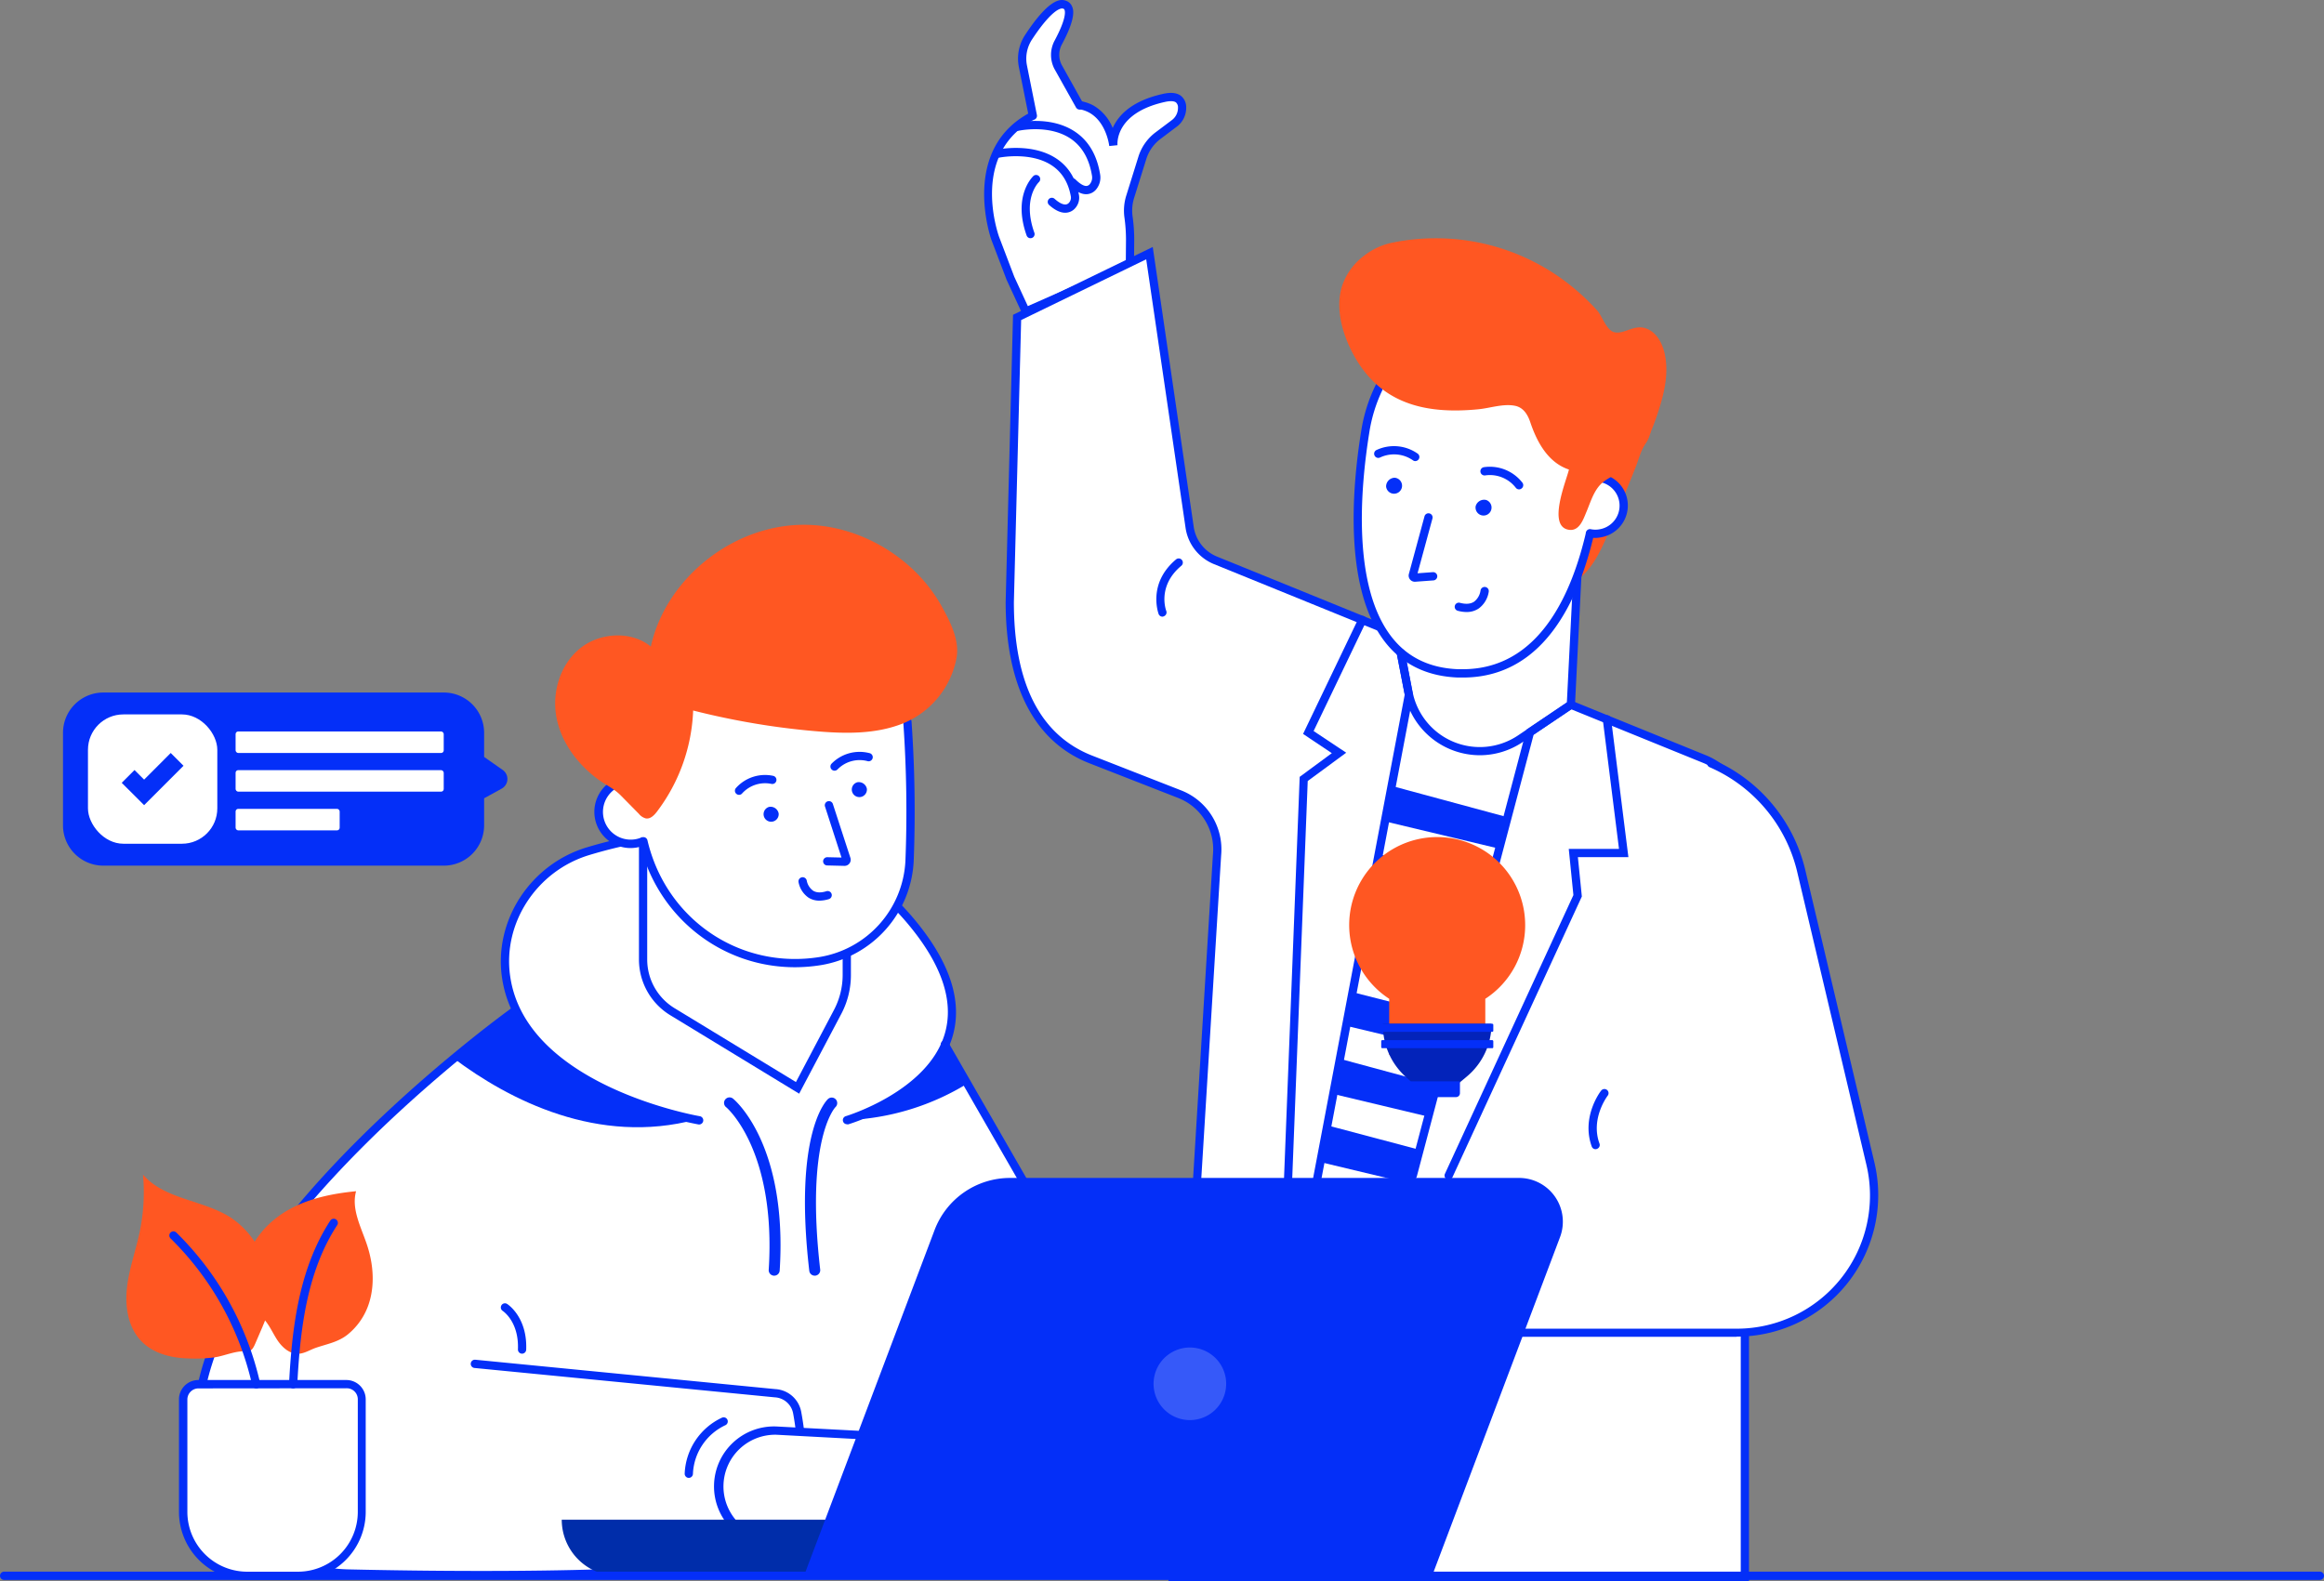 <svg xmlns="http://www.w3.org/2000/svg" viewBox="0 0 845.17 575.17"><rect x="0" y="0" width="845.17" height="575.17" fill="#808080" stroke="none"/><defs><style>.cls-1{fill:#ff5722;}.cls-2{fill:#fff;}.cls-3{fill:#042ff8;}.cls-4{fill:#0323ba;}.cls-5{fill:#002daa;}.cls-6{fill:#3659f9;}</style></defs><g id="Layer_2" data-name="Layer 2"><g id="About_us" data-name="About us"><path class="cls-1" d="M584,139.53a11.11,11.11,0,0,1,6,1c.9.4,1.89.47,2.81.82a17.24,17.24,0,0,1,3,1.58c2.48,1.55,5.19,3.44,5.7,6.32a10.36,10.36,0,0,1-.35,4c-.62,2.73-1,5.65-2.63,8-1.79,2.51-2.53,5.7-3.64,8.53-3.11,7.95-6.45,15.8-9.79,23.64-2.78,6.52-5.79,13.35-11.49,17.55-1.79,1.32-4.19,2.35-6.19,1.39-1.67-.81-2.47-2.71-3.05-4.47a74.93,74.93,0,0,1-.42-45.54c2.19-7,5.59-14,11.24-18.68A17.31,17.31,0,0,1,584,139.53Z"/><path class="cls-2" d="M376.4,41.73C402.28,29.19,404.85,52.52,404.9,53c0-.42-1.14-13.08,18.56-17.36,5.07-1.11,6.35,1.15,6.43,3.51A7,7,0,0,1,427,45l-5.83,4.38a16.18,16.18,0,0,0-5.74,8.14L411,71.61a16.9,16.9,0,0,0-.63,7.23A59.13,59.13,0,0,1,411,87l-.08,9.6-37.86,16.69-5.57-12-5.55-14.6S350.26,54.4,376.4,41.73Z"/><path class="cls-3" d="M372.31,115.27l-6.23-13.48L360.53,87.2c-.13-.36-11.82-33.71,15.22-46.82h0c9-4.37,16.38-5,21.91-2a16.71,16.71,0,0,1,7,8.18c1.94-4.42,6.73-9.9,18.47-12.45,2.78-.6,4.93-.35,6.37.77a5.24,5.24,0,0,1,1.88,4.16,8.52,8.52,0,0,1-3.48,7.08l-5.82,4.38a14.61,14.61,0,0,0-5.22,7.39l-4.42,14.11a15.52,15.52,0,0,0-.57,6.6,60.52,60.52,0,0,1,.61,8.39l-.08,10.56Zm-3.44-14.59,4.92,10.66,35.63-15.7.07-8.63a59.25,59.25,0,0,0-.58-8,18.42,18.42,0,0,1,.68-7.88L414,57a17.64,17.64,0,0,1,6.28-8.89l5.83-4.38a5.55,5.55,0,0,0,2.29-4.57,2.43,2.43,0,0,0-.73-1.9c-.69-.53-2.07-.6-3.89-.21-18.34,4-17.43,15.28-17.38,15.76l-3,.3c0-.09-1-8.63-7.21-12.1-4.62-2.57-11.06-1.88-19.14,2C352.46,55,362.89,84.89,363.34,86.15Z"/><path class="cls-2" d="M376,43.89l-4-19.81a14.22,14.22,0,0,1,2.06-10.6c3.55-5.41,9.32-13,13-11.81s.41,8.85-2.23,13.75a9.53,9.53,0,0,0-.12,8.8L393.65,42Z"/><path class="cls-3" d="M375.62,43.63a1.51,1.51,0,0,1-1.47-1.21l-3.61-18a15.66,15.66,0,0,1,2.27-11.72C382.12-1.51,386.21-.19,387.55.24a3.67,3.67,0,0,1,2.37,2.21c.39.95,1.55,3.86-3.74,13.69a8,8,0,0,0-.1,7.41l7.81,14A1.5,1.5,0,1,1,391.27,39l-7.84-14a11.05,11.05,0,0,1,.11-10.25c4.29-8,3.84-10.55,3.6-11.15a.7.7,0,0,0-.51-.46c-1.5-.49-5.37,2.16-11.31,11.21a12.67,12.67,0,0,0-1.84,9.48l3.61,18a1.51,1.51,0,0,1-1.18,1.77A1.36,1.36,0,0,1,375.62,43.63Z"/><path class="cls-3" d="M395,70.64c-1.86,0-3.84-1.06-6-3.24a1.5,1.5,0,0,1,2.12-2.13c2.15,2.14,3.44,2.41,4,2.37a1.76,1.76,0,0,0,1.32-.81,3.75,3.75,0,0,0,.68-2.94c-1-6.15-3.64-10.7-7.84-13.51-8-5.31-19-2.79-19.07-2.77a1.5,1.5,0,0,1-.69-2.92c.5-.11,12.39-2.83,21.42,3.2,4.93,3.29,8,8.51,9.14,15.52a6.75,6.75,0,0,1-1.28,5.27,4.74,4.74,0,0,1-3.5,1.95Z"/><path class="cls-3" d="M387.36,77.38c-1.77,0-3.73-.95-5.83-2.82a1.5,1.5,0,0,1,2-2.24c2,1.78,3.25,2.09,4,2.06a1.81,1.81,0,0,0,1.28-.7,2.74,2.74,0,0,0,.61-2.31c-.91-5-3.2-8.71-6.82-11.14-7.76-5.22-19.19-2.9-19.3-2.88a1.5,1.5,0,1,1-.62-2.93c.51-.11,12.76-2.61,21.58,3.31,4.33,2.9,7.05,7.31,8.11,13.11a5.72,5.72,0,0,1-1.3,4.82,4.8,4.8,0,0,1-3.36,1.71Z"/><path class="cls-3" d="M374.76,86.65a1.5,1.5,0,0,1-1.41-1c-5.15-14.49,2.25-21.45,2.57-21.73a1.5,1.5,0,0,1,2,2.21c-.27.25-6.21,6-1.76,18.51a1.48,1.48,0,0,1-1.42,2Z"/><path class="cls-2" d="M619.88,276.07,442,203.78A15.29,15.29,0,0,1,432.67,192L418,92.08l-48.14,23.37-2.66,103.46c0,24.43,6.71,48.41,29.47,57.3l32.42,12.67a21.37,21.37,0,0,1,13.49,22L426.5,572.78H634.56V297.88A23.54,23.54,0,0,0,619.88,276.07Z"/><path class="cls-3" d="M636.06,575.17H424.91l16.2-264.38a20,20,0,0,0-12.54-20.51l-32.41-12.67c-19.91-7.78-30.43-28.08-30.43-58.7l2.68-104.41,50.81-24.67,14.93,102a13.86,13.86,0,0,0,8.42,10.61l177.88,72.29a25,25,0,0,1,15.61,23.2Zm-208-3h205V297.88a22,22,0,0,0-13.74-20.42L441.45,205.17a16.87,16.87,0,0,1-10.26-12.94L416.84,94.32l-45.48,22.09L368.72,219c0,29.66,9.6,48.47,28.53,55.86l32.41,12.67A23,23,0,0,1,444.1,311Z"/><path class="cls-2" d="M618.37,298l4-20.24a56.71,56.71,0,0,1,32.64,39l25.18,106.54a50,50,0,0,1-48.63,61.45H475s-20.49-30.62,0-45.4l117.73-13.82Z"/><path class="cls-3" d="M631.59,486.23H478.86a8.26,8.26,0,0,1-7.26-4.29c-5-9.05-14.64-31.45,2.52-43.82l.33-.24.4,0L550.54,430a1.5,1.5,0,0,1,.31,3l-75.29,7.83c-14.78,11-5.87,31.42-1.33,39.72a5.27,5.27,0,0,0,4.63,2.73H631.59a48.46,48.46,0,0,0,47.17-59.6L653.58,317.08a55.49,55.49,0,0,0-31.78-38,1.5,1.5,0,1,1,1.19-2.75,58.45,58.45,0,0,1,33.51,40l25.18,106.55a51.47,51.47,0,0,1-50.09,63.29Z"/><path class="cls-2" d="M573.74,207.32l-2.46,49L552.41,269a26,26,0,0,1-40.08-16.63l-4.21-21.74,2-31.55Z"/><path class="cls-3" d="M538.17,274.7a28,28,0,0,1-27.43-22.62l-4.13-21.33,2.15-33.34L575.3,206l-2.56,51.13-19,12.79A27.92,27.92,0,0,1,538.17,274.7Zm-28.54-44.15,4.06,21a24.93,24.93,0,0,0,38.39,15.93l17.74-11.95,2.35-46.86-60.62-7.84Z"/><path class="cls-2" d="M509.75,128.46a56.81,56.81,0,0,0-13.22,28.47c-4.38,27.08-9.06,86.44,33.8,88,37,1.32,48.12-42.23,51.39-71.42,2.38-21.33-7.37-42.41-25.71-53.56C542.81,111.9,526.24,109.7,509.75,128.46Z"/><path class="cls-3" d="M532,246.44l-1.69,0c-10.93-.4-19.66-4.48-26-12.16-15.86-19.32-12.62-56.89-9.27-77.56a58.16,58.16,0,0,1,13.57-29.22h0c14.28-16.25,31-19.3,48.17-8.82,18.53,11.27,28.9,32.86,26.42,55C580.15,201,569.41,246.44,532,246.44Zm-21.1-117A55.26,55.26,0,0,0,498,157.17c-3.26,20.17-6.49,56.76,8.63,75.18,5.73,7,13.71,10.7,23.74,11.06l1.55,0c35.15,0,45.35-43.76,48.3-70.12,2.34-21-7.47-41.45-25-52.11-16.05-9.76-31-7-44.36,8.24Z"/><path class="cls-2" d="M570.2,185.74a10.23,10.23,0,1,0,8.26-11.87A10.22,10.22,0,0,0,570.2,185.74Z"/><path class="cls-3" d="M580.25,195.66a11.37,11.37,0,0,1-2.25-.22,1.5,1.5,0,1,1,.58-2.94,8.56,8.56,0,0,0,3.23,0,8.72,8.72,0,0,0-3.09-17.17,1.5,1.5,0,0,1-.52-3,11.72,11.72,0,1,1,4.14,23.08A11.36,11.36,0,0,1,580.25,195.66Z"/><path class="cls-1" d="M576.94,186.18c1.27-3,2.26-6.35,4.28-9,2.3-3,5.54-3.88,8.5-6,7.81-5.66,11.26-14.69,14-23.57,1.82-6,3-12.31,1.79-18.43-.76-3.93-2.78-8-6.46-9.55-4.59-2-8.28,2.12-12,1.2-2.88-.71-4.37-5.87-6.18-7.87a80.94,80.94,0,0,0-9.83-9.23,78.45,78.45,0,0,0-49.43-17.06,77.86,77.86,0,0,0-14.69,1.48,24.88,24.88,0,0,0-10.92,4.92,22.87,22.87,0,0,0-8,11.18c-2.68,8.84.79,19.19,5.39,26.78,10,16.46,26.25,19.6,44.26,17.83,4.24-.41,9.13-2.14,13.37-1.25,3.06.64,4.58,3.24,5.51,6,2.41,7.14,6.41,14.64,14.05,17.18-1,4.27-8.18,21.21.33,21.95C574.45,193,575.8,188.9,576.94,186.18Z"/><path class="cls-3" d="M580.27,418a1.48,1.48,0,0,1-1.41-1C575,406.24,582,397,582.33,396.65a1.5,1.5,0,0,1,2.36,1.85h0c-.07.09-6.35,8.31-3,17.45a1.5,1.5,0,0,1-.9,1.92A1.52,1.52,0,0,1,580.27,418Z"/><path class="cls-2" d="M481,439l-39.72-5-47.81,15.14a4.67,4.67,0,0,0-3.09,5.72h0a4.68,4.68,0,0,0,5.46,3.31l30.51-6.43a.44.44,0,0,1,.27.83l-33,14.55a4.51,4.51,0,0,0-2.28,6h0a4.51,4.51,0,0,0,5.7,2.33l36.83-14a.33.33,0,0,1,.29.58l-15.05,9.46a4.94,4.94,0,0,0,.71,8.74h0a4.93,4.93,0,0,0,3.66.07l15-5.66,35.66,6.73a21.5,21.5,0,0,0,25.11-17.29h0A21.5,21.5,0,0,0,481,439Z"/><path class="cls-3" d="M478.1,483.31a23.93,23.93,0,0,1-4.28-.4l-35.25-6.66L424,481.76a6.44,6.44,0,0,1-5.7-11.48l5.08-3.19-25.82,9.79a6,6,0,0,1-7.6-3.1,6,6,0,0,1,3-8l23.7-10.43-20.53,4.33A6.18,6.18,0,0,1,393,447.71l48.13-15.24,40.06,5a23,23,0,0,1-3.07,45.79Zm-39.81-10.16L474.37,480a20,20,0,1,0,6.4-39.46l-39.38-5-47.5,15a3.17,3.17,0,0,0,1.61,6.13L426,450.27a1.94,1.94,0,0,1,1.18,3.68l-33,14.54a3,3,0,0,0-1.61,1.7,3,3,0,0,0,.09,2.33,3,3,0,0,0,3.81,1.56l36.82-14a1.82,1.82,0,0,1,1.62,3.25l-15,9.46a3.44,3.44,0,0,0,3,6.14Z"/><path class="cls-3" d="M422.74,224.3a1.51,1.51,0,0,1-1.4-1c0-.11-4.17-11,6.36-19.83a1.5,1.5,0,0,1,1.92,2.31c-8.82,7.36-5.62,16.06-5.48,16.43a1.51,1.51,0,0,1-.86,1.94A1.47,1.47,0,0,1,422.74,224.3Z"/><path class="cls-3" d="M514.54,211.6a2.26,2.26,0,0,1-1.74-.82,2.22,2.22,0,0,1-.44-2l5.71-21.05a1.5,1.5,0,0,1,2.89.79l-5.44,20,5.56-.41a1.5,1.5,0,0,1,.22,3l-6.59.48Zm0-3Z"/><path class="cls-3" d="M533.35,222.61a12.51,12.51,0,0,1-3.2-.45,1.5,1.5,0,1,1,.77-2.9c2.19.58,3.94.43,5.21-.44a6.24,6.24,0,0,0,2.29-4,1.5,1.5,0,0,1,3,.35,9.28,9.28,0,0,1-3.58,6.1A7.74,7.74,0,0,1,533.35,222.61Z"/><path class="cls-3" d="M514.73,167.72a1.47,1.47,0,0,1-.91-.31,12,12,0,0,0-11.94-1,1.5,1.5,0,0,1-2-.73,1.49,1.49,0,0,1,.72-2,15,15,0,0,1,15,1.34,1.5,1.5,0,0,1-.92,2.69Z"/><path class="cls-3" d="M552.44,178a1.5,1.5,0,0,1-1.22-.63,11.92,11.92,0,0,0-11.12-4.45,1.5,1.5,0,1,1-.42-3,15,15,0,0,1,14,5.68,1.49,1.49,0,0,1-.36,2.09A1.48,1.48,0,0,1,552.44,178Z"/><path class="cls-3" d="M504.08,176.94a2.91,2.91,0,1,0,3.15-3.17A3.19,3.19,0,0,0,504.08,176.94Z"/><path class="cls-3" d="M536.65,184.13a2.91,2.91,0,1,0,3.86-2.26A3.19,3.19,0,0,0,536.65,184.13Z"/><path class="cls-3" d="M526.84,429.08a1.51,1.51,0,0,1-.62-.14,1.49,1.49,0,0,1-.74-2L572.2,325.57l-1.69-16.81h18.27l-5.88-46.93a1.5,1.5,0,0,1,3-.37l6.3,50.3H573.83l1.44,14.32L528.21,428.21A1.53,1.53,0,0,1,526.84,429.08Z"/><path class="cls-3" d="M468.35,433h-.06a1.51,1.51,0,0,1-1.44-1.56l5.81-148.88,11.69-8.61-10.46-7,20.19-42.1a1.5,1.5,0,1,1,2.71,1.29L477.72,265.9l11.86,7.88-14,10.3-5.75,147.44A1.49,1.49,0,0,1,468.35,433Z"/><polygon class="cls-3" points="503.64 298.75 545.18 308.68 548.27 297.26 506.37 285.93 503.64 298.75"/><polygon class="cls-3" points="498.94 323.54 539.44 333.22 542.53 321.79 501.38 310.67 498.94 323.54"/><polygon class="cls-3" points="494.25 348.32 532.46 357.46 535.37 345.95 496.68 335.48 494.25 348.32"/><polygon class="cls-3" points="489.55 373.11 525.96 381.81 528.92 370.32 491.87 360.87 489.55 373.11"/><polygon class="cls-3" points="484.85 397.9 519.55 406.19 522.49 394.64 487.27 385.12 484.85 397.9"/><polygon class="cls-3" points="480.15 422.68 513.08 430.56 516.25 418.22 482.69 409.32 480.15 422.68"/><path class="cls-3" d="M513.78,429.08a1.74,1.74,0,0,1-.39-.05,1.5,1.5,0,0,1-1.06-1.84l42.79-161.8,15.32-10.32a1.5,1.5,0,0,1,1.68,2.49l-14.39,9.69L515.23,428A1.51,1.51,0,0,1,513.78,429.08Z"/><path class="cls-3" d="M478.49,433l-.28,0a1.5,1.5,0,0,1-1.19-1.76l33.83-178.55-2.91-15a1.5,1.5,0,0,1,2.94-.57l3,15.6,0,.28L480,431.74A1.51,1.51,0,0,1,478.49,433Z"/><path class="cls-1" d="M554.66,336.55a32,32,0,1,0-49.45,26.74V383.7l34.95-3.59V363.29A31.9,31.9,0,0,0,554.66,336.55Z"/><path class="cls-4" d="M533.47,391.54l-2.66,2.22h-17.3l-2.5-2.29a25,25,0,0,1-8.07-18.4v-.71h39.49A25,25,0,0,1,533.47,391.54Z"/><rect class="cls-3" x="502.31" y="372.36" width="40.76" height="2.93" rx="0.36"/><rect class="cls-3" x="502.31" y="378.33" width="40.76" height="2.93" rx="0.36"/><path class="cls-3" d="M513,393.31h17.94a0,0,0,0,1,0,0v4.31a1.43,1.43,0,0,1-1.43,1.43H514.44a1.43,1.43,0,0,1-1.43-1.43v-4.31A0,0,0,0,1,513,393.31Z"/><path class="cls-2" d="M318.7,361.77a25.94,25.94,0,0,1,22.62,13.11L394,467.51l23.3,5.27c44,16.83,29.12,100.11,29.12,100.11l-319.77-.56c-21.46-.48-41.25-12.71-50.31-32.18C45,472.84,167.62,381.54,191.18,364.82a14.6,14.6,0,0,1,8.44-2.71Z"/><path class="cls-3" d="M187.24,367.65c-5.41,3.93-13.25,9.83-22.35,17.22,20.38,15.32,52.7,31.84,88.2,22.34C253.09,407.21,201.19,399.35,187.24,367.65Z"/><path class="cls-3" d="M308,407.42a90.44,90.44,0,0,0,44.18-13.53l-8.36-14.7C335.3,398.54,308,407.42,308,407.42Z"/><path class="cls-2" d="M330.6,334.3c-35.39-41.46-87.91-33.46-116.72-24.78-19.61,5.9-32.62,25.1-29.88,45.39,5.63,41.75,70.24,52.51,70.24,52.51H308S375.89,387.36,330.6,334.3Z"/><path class="cls-3" d="M308,408.92a1.5,1.5,0,0,1-.43-2.93c.3-.09,29.82-9.05,36-29.92,3.55-12-1.18-25.7-14.06-40.8C294.6,294.45,242.35,302.51,214.31,311c-19,5.73-31.42,24.54-28.82,43.76,5.41,40.16,68.36,51.13,69,51.23a1.5,1.5,0,0,1-.5,3,144.62,144.62,0,0,1-33.4-10.72c-22.53-10.58-35.7-25.47-38.08-43.07-2.79-20.66,10.51-40.88,30.93-47,28.74-8.65,82.34-16.88,118.3,25.25,13.59,15.92,18.52,30.59,14.66,43.61-6.66,22.43-36.75,31.55-38,31.92A1.52,1.52,0,0,1,308,408.92Z"/><path class="cls-2" d="M240.81,293.51a11.61,11.61,0,1,1-13.29-9.62A11.62,11.62,0,0,1,240.81,293.51Z"/><path class="cls-3" d="M229.32,308.46a13.16,13.16,0,1,1,2.1-.17A13.52,13.52,0,0,1,229.32,308.46Zm.05-23.22a9.83,9.83,0,0,0-1.62.13,10.08,10.08,0,1,0,1.62-.13Z"/><path class="cls-2" d="M233.87,306.7v44.64a18.06,18.06,0,0,0,8.66,15.42l47.52,28.93,17.9-34v-42.3Z"/><path class="cls-3" d="M290.63,397.8,243.7,369.23a23.76,23.76,0,0,1-11.33-20.17V306.7h3v42.36a20.75,20.75,0,0,0,9.89,17.61l44.2,26.9,13.86-26.28a27.32,27.32,0,0,0,3.13-12.66v-7.75h3v7.75A30.23,30.23,0,0,1,306,368.69Z"/><path class="cls-2" d="M298.31,349.57h0a56.69,56.69,0,0,1-63.87-41.86l-15-58.23S314.64,208,324.27,232.7c7.67,19.72,7.75,54.88,6.5,80.57A38.63,38.63,0,0,1,298.31,349.57Z"/><path class="cls-3" d="M289.11,351.81c-26.74,0-50.18-18.26-56.57-45.48a1.5,1.5,0,1,1,2.92-.69c6.77,28.84,33.69,47.09,62.62,42.45a37.31,37.31,0,0,0,31.19-34.89,463.67,463.67,0,0,0-.78-50.64,1.5,1.5,0,0,1,3-.23,468.14,468.14,0,0,1,.79,51,40.34,40.34,0,0,1-33.72,37.71A60.73,60.73,0,0,1,289.11,351.81Z"/><path class="cls-1" d="M262.47,260.86q-5.22-1.11-10.39-2.43a64.94,64.94,0,0,1-13.16,36.78c-1,1.31-2.37,2.72-4,2.48a4.76,4.76,0,0,1-2.55-1.65l-6.57-6.67c-2.61-2.65-5.38-3.74-8.43-6-7.44-5.52-13.3-13.42-15-22.43s1.24-19.07,8.45-25,18.71-6.62,25.87-.76C242,211,265.41,191.78,290.6,190.91c15.51-.53,30.75,6,41.71,16.5a56,56,0,0,1,10.32,13.41c3.1,5.64,6.58,12.45,5.12,19.05a32.1,32.1,0,0,1-19.57,23.34c-9.87,3.89-20.86,3.66-31.43,2.76A274.59,274.59,0,0,1,262.47,260.86Z"/><path class="cls-3" d="M446.43,574.39l-.27,0a1.5,1.5,0,0,1-1.21-1.74c.15-.82,14.13-82.12-28.08-98.4L393,468.82l-50.66-88.08a1.5,1.5,0,1,1,2.6-1.49l50,86.94,22.86,5.19c18.57,7.1,29.65,27,32,57.65a197.28,197.28,0,0,1-2,44.12A1.5,1.5,0,0,1,446.43,574.39Z"/><path class="cls-3" d="M175.63,574.39c-20.45,0-38.73-.33-49-.56-22.7-.51-43-13.49-51.65-33.07-7.35-16.57-6-36.11,4.08-58.08,8-17.39,21.37-36.35,39.86-56.37,31.38-34,67.09-59.63,67.45-59.88a1.5,1.5,0,1,1,1.74,2.44c-.36.25-35.84,25.74-67,59.51C92.54,459.31,61.83,503.7,77.72,539.55c8.21,18.52,27.44,30.8,49,31.28,62.43,1.41,134.38.5,149.08-6.23,19.39-8.89,13.93-43.63,12.64-50.5a7.16,7.16,0,0,0-6.65-5.85L172.56,497.57a1.5,1.5,0,1,1,.29-3L282,505.26a10.13,10.13,0,0,1,9.38,8.28c1.92,10.2,6.54,44.21-14.34,53.79C264.39,573.12,215.81,574.39,175.63,574.39Z"/><path class="cls-2" d="M282.52,520.36l37.79,2,41.91,22.14a4.42,4.42,0,0,1,1.91,5.84h0a4.41,4.41,0,0,1-5.64,2.15L331.2,541.41a.42.42,0,0,0-.39.73l28.27,19.09a4.27,4.27,0,0,1,1.1,6h0a4.26,4.26,0,0,1-5.69,1.2l-31.9-19.19a.31.31,0,0,0-.37.49l12.4,11.33a4.67,4.67,0,0,1-2.13,8h0a4.7,4.7,0,0,1-3.42-.55l-13-7.8-34.3.25a20.32,20.32,0,0,1-20.44-20.31h0A20.31,20.31,0,0,1,282.52,520.36Z"/><path class="cls-3" d="M331.47,570.68a6.16,6.16,0,0,1-3.17-.88l-12.64-7.58-33.88.25a21.82,21.82,0,1,1,.81-43.61h0l38.11,2,.29.16,41.91,22.14a5.91,5.91,0,0,1-5,10.71l-17.64-7.19L359.92,560a5.77,5.77,0,0,1-6.21,9.73l-21.65-13,3.58,3.27a6.18,6.18,0,0,1-4.17,10.73Zm-15-11.46,13.36,8a3.17,3.17,0,0,0,3.77-5.06l-12.4-11.33a1.81,1.81,0,0,1,2.16-2.89l31.89,19.2a2.77,2.77,0,0,0,3-4.67L330,543.38a1.92,1.92,0,0,1,1.8-3.36l27.29,11.12a2.92,2.92,0,0,0,2.46-5.28l-41.62-22-37.45-2a18.81,18.81,0,1,0-.8,37.61h.11Zm14.15-16.42h0Z"/><path class="cls-3" d="M250.45,537.54h-.06A1.51,1.51,0,0,1,249,536a23.51,23.51,0,0,1,13.53-20.34,1.5,1.5,0,0,1,1.28,2.72A20.48,20.48,0,0,0,252,536.1,1.51,1.51,0,0,1,250.45,537.54Z"/><path class="cls-3" d="M189.86,492.37h-.06a1.51,1.51,0,0,1-1.44-1.56c.39-10-5.3-13.82-5.54-14a1.5,1.5,0,0,1-.44-2.07,1.48,1.48,0,0,1,2.06-.45c.3.19,7.37,4.84,6.92,16.62A1.51,1.51,0,0,1,189.86,492.37Z"/><path class="cls-3" d="M359.43,506h-.19a1.5,1.5,0,0,1-1.3-1.67c3.95-32.36,31.78-33.17,32.06-33.17a1.5,1.5,0,0,1,.05,3c-1,0-25.5.82-29.14,30.53A1.5,1.5,0,0,1,359.43,506Z"/><path class="cls-3" d="M381.15,517H381a1,1,0,0,1-.87-1.11c3.11-25.41,24.93-26,25.15-26h0a1,1,0,0,1,1,1,1,1,0,0,1-1,1c-.83,0-20.3.64-23.2,24.28A1,1,0,0,1,381.15,517Z"/><path class="cls-3" d="M281.55,464h-.12a2,2,0,0,1-1.87-2.13c2.77-43.52-15.24-58.95-15.42-59.1a2,2,0,1,1,2.54-3.08c.81.67,19.77,16.9,16.87,62.44A2,2,0,0,1,281.55,464Z"/><path class="cls-3" d="M296.31,464a2,2,0,0,1-2-1.77c-5.8-50.15,6.27-62,6.79-62.47a2,2,0,0,1,2.74,2.92c-.22.22-11,11.78-5.56,59.09a2,2,0,0,1-1.76,2.22Z"/><path class="cls-3" d="M307.11,314.94h-.05l-6.25-.15a1.5,1.5,0,0,1,.07-3l5.15.12-6-18.55a1.5,1.5,0,0,1,2.86-.93l6.38,19.6a2.23,2.23,0,0,1-2.11,2.91Zm-.74-2h0Z"/><path class="cls-3" d="M298,327.59a7.29,7.29,0,0,1-3.95-1.08,8.82,8.82,0,0,1-3.65-5.68,1.5,1.5,0,0,1,3-.48,5.85,5.85,0,0,0,2.3,3.62c1.21.75,2.84.82,4.85.19a1.5,1.5,0,1,1,.89,2.87A11.71,11.71,0,0,1,298,327.59Z"/><path class="cls-3" d="M303.49,280.32a1.51,1.51,0,0,1-1.12-2.5,14.23,14.23,0,0,1,13.82-3.89,1.5,1.5,0,1,1-.75,2.9,11.21,11.21,0,0,0-10.83,3A1.51,1.51,0,0,1,303.49,280.32Z"/><path class="cls-3" d="M268.81,289.11a1.51,1.51,0,0,1-1-.35,1.49,1.49,0,0,1-.2-2.1,14.17,14.17,0,0,1,13.64-4.45,1.5,1.5,0,0,1-.63,2.93,11.24,11.24,0,0,0-10.7,3.42A1.49,1.49,0,0,1,268.81,289.11Z"/><path class="cls-3" d="M315.26,286.92a2.75,2.75,0,1,1-3.48-2.39A3,3,0,0,1,315.26,286.92Z"/><path class="cls-3" d="M283.18,295.88a2.75,2.75,0,1,1-3.48-2.39A3,3,0,0,1,283.18,295.88Z"/><path class="cls-5" d="M358.83,573.18H224.72a20.43,20.43,0,0,1-20.43-20.42H358.83Z"/><path class="cls-3" d="M520.81,573.18H292.38l47.48-125.73a29.35,29.35,0,0,1,27.46-19H552.44A15.91,15.91,0,0,1,567.33,450Z"/><path class="cls-6" d="M445.68,505.84a13.2,13.2,0,1,1-10.44-15.47A13.19,13.19,0,0,1,445.68,505.84Z"/><path class="cls-3" d="M843.67,574.66H1.5a1.5,1.5,0,0,1,0-3H843.67a1.5,1.5,0,0,1,0,3Z"/><path class="cls-3" d="M182.83,280.06l-6.77-4.74v-8.77a14.66,14.66,0,0,0-14.66-14.66H37.57a14.66,14.66,0,0,0-14.66,14.66V300.2a14.67,14.67,0,0,0,14.66,14.66H161.4a14.66,14.66,0,0,0,14.66-14.66v-9.84l6.41-3.53A4,4,0,0,0,182.83,280.06Z"/><rect class="cls-2" x="31.99" y="259.85" width="47.04" height="47.04" rx="12.87"/><polygon class="cls-3" points="52.41 292.86 44.27 284.73 48.92 280.08 52.41 283.57 62.09 273.88 66.74 278.53 52.41 292.86"/><rect class="cls-2" x="85.68" y="266.05" width="75.69" height="7.83" rx="0.95"/><rect class="cls-2" x="85.68" y="280.12" width="75.69" height="7.83" rx="0.95"/><rect class="cls-2" x="85.68" y="294.2" width="37.85" height="7.83" rx="0.95"/><path class="cls-2" d="M89.84,503.49h18.48a23.25,23.25,0,0,1,23.25,23.25v40.88a5.55,5.55,0,0,1-5.55,5.55H72.14a5.55,5.55,0,0,1-5.55-5.55V526.74a23.25,23.25,0,0,1,23.25-23.25Z" transform="translate(198.16 1076.65) rotate(180)"/><path class="cls-3" d="M108.32,574.66H89.84a24.77,24.77,0,0,1-24.75-24.75V509a7.05,7.05,0,0,1,7-7.05H126a7.05,7.05,0,0,1,7,7.05v40.87A24.77,24.77,0,0,1,108.32,574.66ZM72.14,505a4.05,4.05,0,0,0-4,4.05v40.87a21.77,21.77,0,0,0,21.75,21.75h18.48a21.77,21.77,0,0,0,21.75-21.75V509a4,4,0,0,0-4-4.05Z"/><path class="cls-1" d="M89.39,459.76c1.71-8.42,8-15.44,15.43-19.66s16.12-6,24.68-6.82c-1.78,6.4,1.73,12.9,3.86,19.18,2.45,7.21,3.11,15.23.55,22.4a24,24,0,0,1-7.5,10.57c-3.48,2.77-7.47,3.4-11.56,4.81-2.12.73-4.08,2.07-6.31,2.16-3.24.14-6-2.39-7.77-5.11-1.47-2.26-2.56-4.77-4.27-6.87s-3.47-3.49-4.76-5.77A21.86,21.86,0,0,1,89.39,459.76Z"/><path class="cls-1" d="M46.2,468.14c.79-6.77,3.16-13.24,4.57-19.9a71,71,0,0,0,1.24-21c7.8,9.09,21.87,9.15,31.93,15.64a31.4,31.4,0,0,1,12.35,16.44c2.49,7.37,2.66,15-.37,22.17-.14.32-.28.64-.41,1-.92,2.12-1.83,4.25-2.75,6.37-.45,1-1,2.21-2.12,2.55a4.83,4.83,0,0,1-1.52.09c-3.66-.1-7.07,1.49-10.62,2.13a52.34,52.34,0,0,1-10.1.46c-6.33-.16-13-1.84-17.42-6.72C46.43,482.3,45.41,474.9,46.2,468.14Z"/><path class="cls-3" d="M106.61,505h-.08a1.51,1.51,0,0,1-1.42-1.58c1.07-20.58,3.63-42,15-59.44a1.5,1.5,0,0,1,2.52,1.64c-11,16.82-13.47,37.79-14.52,58A1.51,1.51,0,0,1,106.61,505Z"/><path class="cls-3" d="M93.17,505a1.49,1.49,0,0,1-1.46-1.18A108,108,0,0,0,62,450.42a1.5,1.5,0,0,1,2.09-2.15,111,111,0,0,1,30.53,54.89A1.51,1.51,0,0,1,93.5,505,1.24,1.24,0,0,1,93.17,505Z"/></g></g></svg>